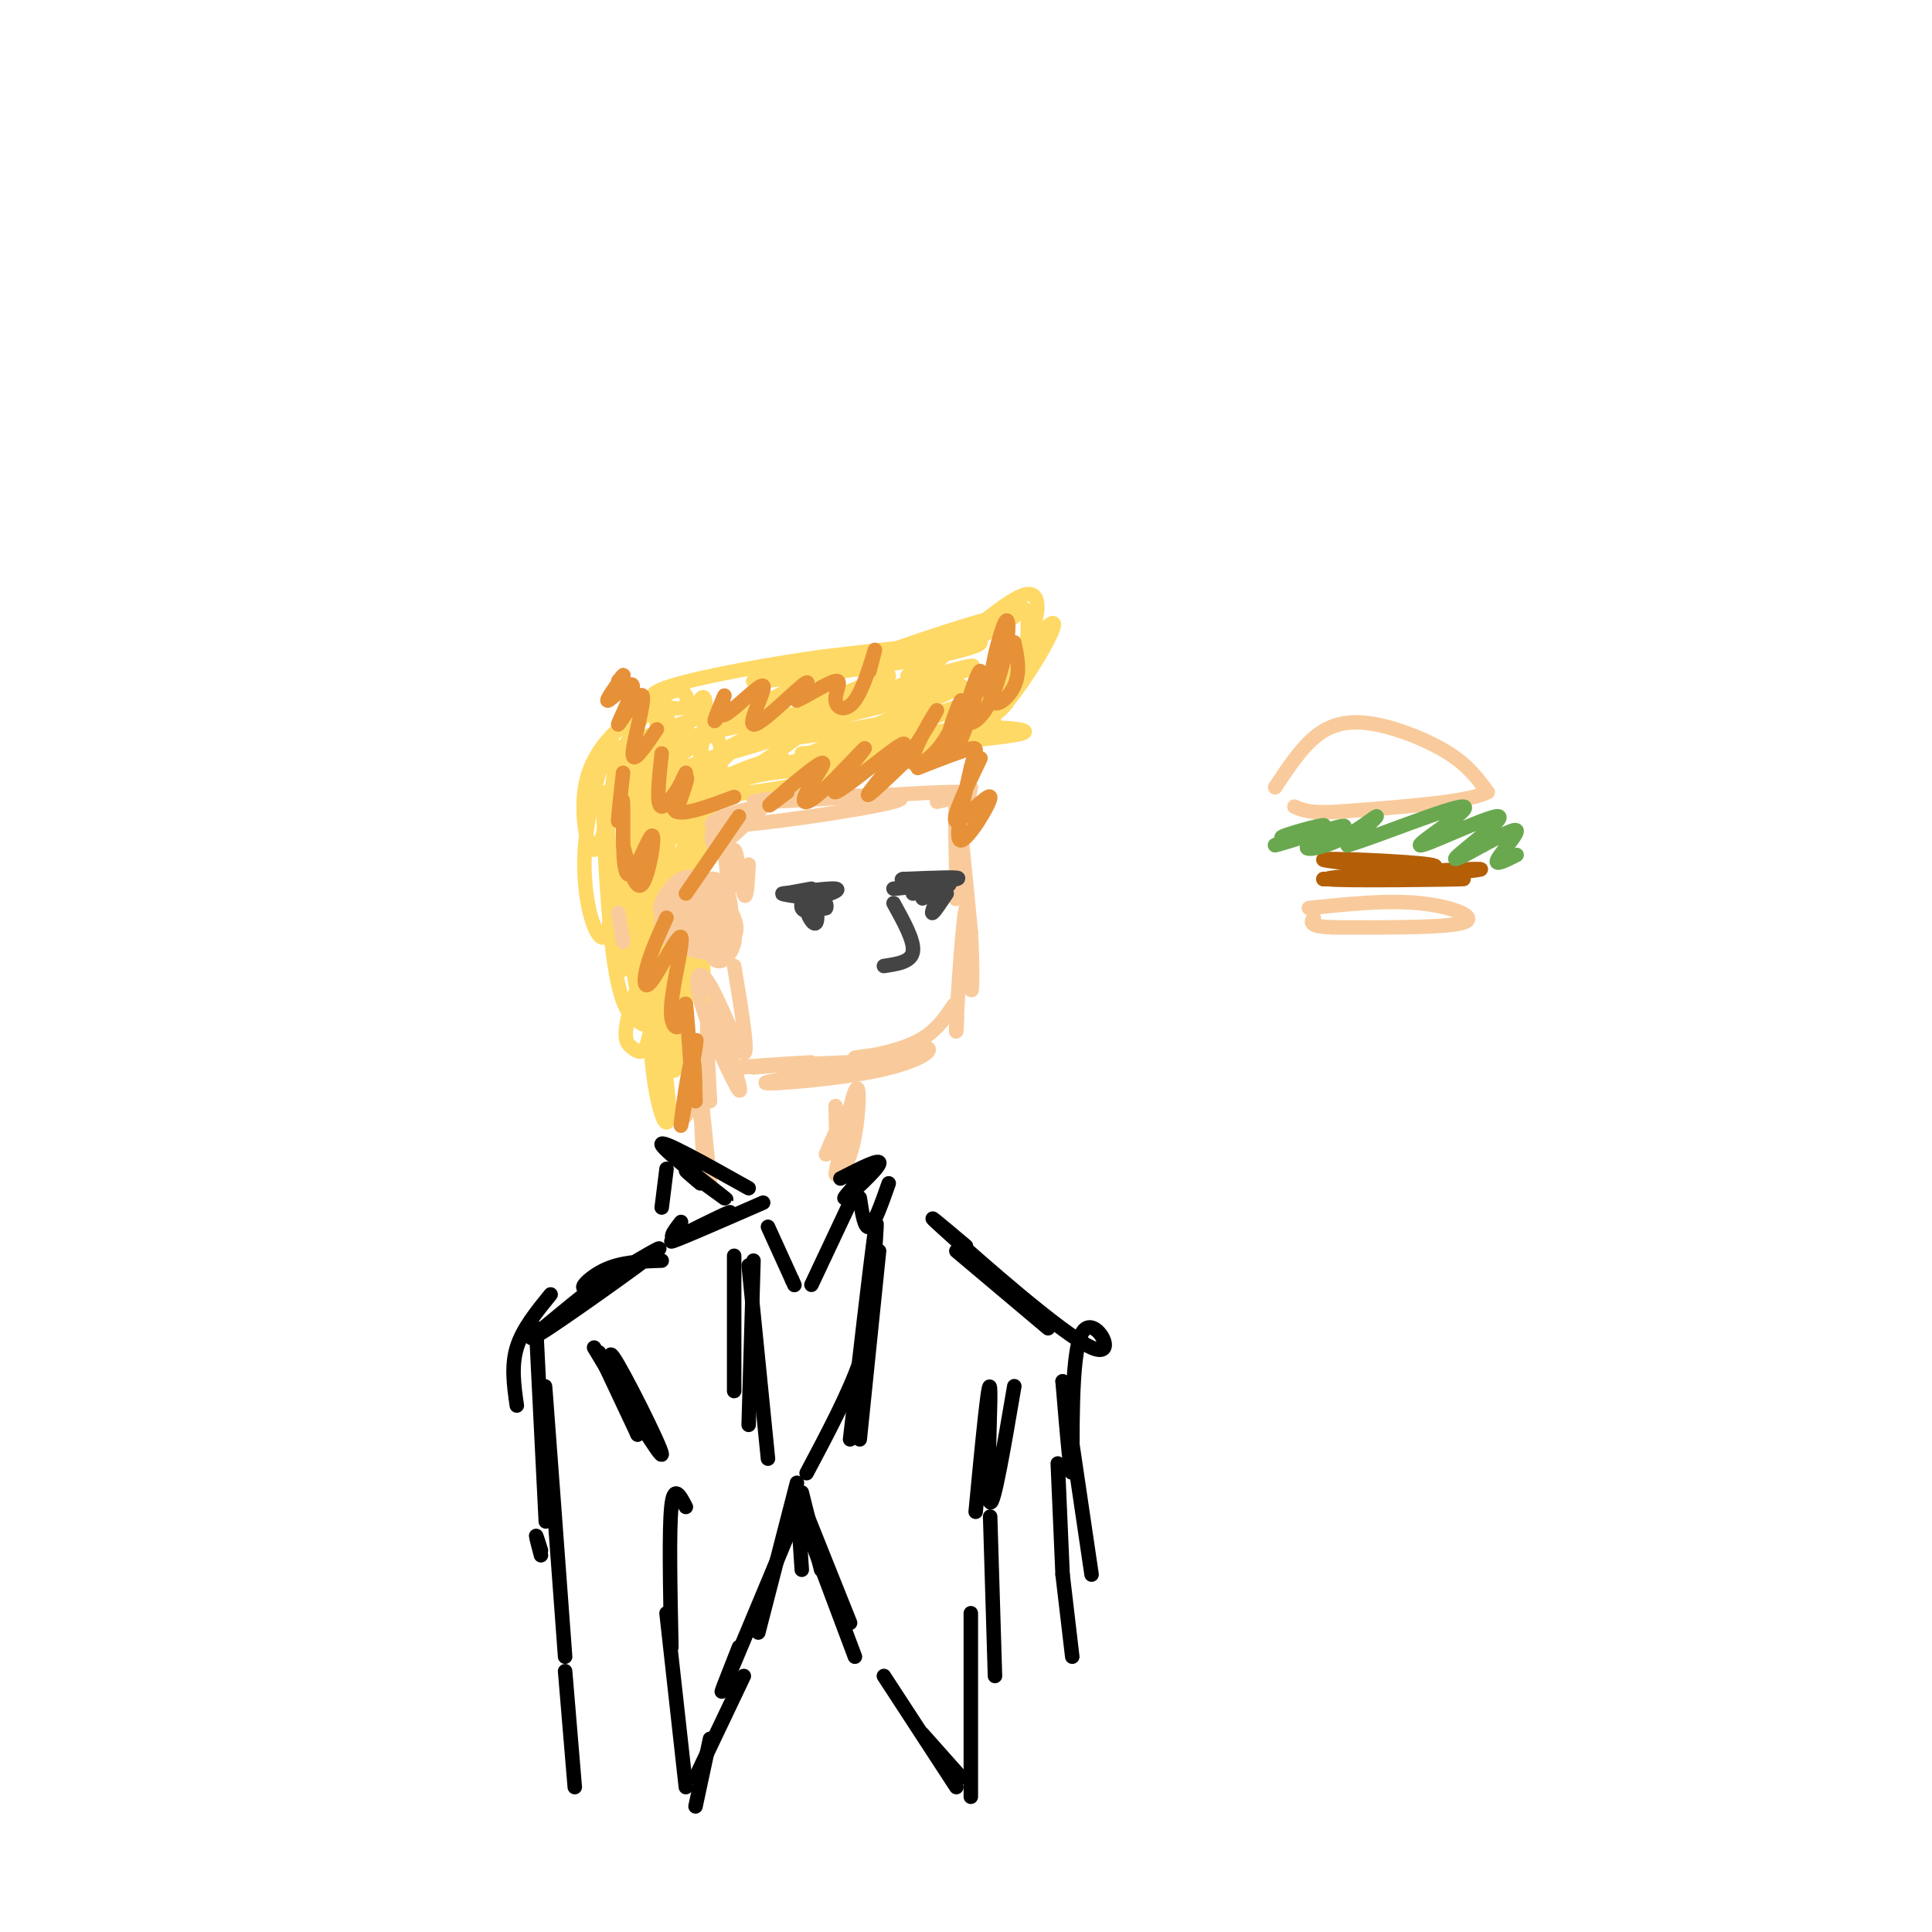 <svg viewBox='0 0 400 400' version='1.1' xmlns='http://www.w3.org/2000/svg' xmlns:xlink='http://www.w3.org/1999/xlink'><g fill='none' stroke='rgb(255,217,102)' stroke-width='3' stroke-linecap='round' stroke-linejoin='round'><path d='M145,193c0.852,11.158 1.704,22.316 1,16c-0.704,-6.316 -2.965,-30.107 -4,-29c-1.035,1.107 -0.844,27.111 0,26c0.844,-1.111 2.343,-29.338 2,-33c-0.343,-3.662 -2.526,17.239 -3,24c-0.474,6.761 0.763,-0.620 2,-8'/><path d='M147,165c3.069,-2.043 6.138,-4.085 13,-5c6.862,-0.915 17.516,-0.702 12,1c-5.516,1.702 -27.202,4.892 -30,4c-2.798,-0.892 13.291,-5.868 26,-8c12.709,-2.132 22.037,-1.420 14,0c-8.037,1.420 -33.439,3.549 -39,4c-5.561,0.451 8.720,-0.774 23,-2'/><path d='M166,159c8.667,-0.667 18.833,-1.333 29,-2'/><path d='M166,156c20.145,-1.456 40.290,-2.913 45,-4c4.710,-1.087 -6.015,-1.806 -13,-1c-6.985,0.806 -10.231,3.136 -11,5c-0.769,1.864 0.938,3.263 7,-2c6.062,-5.263 16.478,-17.186 16,-17c-0.478,0.186 -11.851,12.482 -14,16c-2.149,3.518 4.925,-1.741 12,-7'/><path d='M208,146c4.974,-5.852 11.411,-16.981 10,-17c-1.411,-0.019 -10.668,11.072 -13,16c-2.332,4.928 2.261,3.694 5,-2c2.739,-5.694 3.623,-15.846 2,-17c-1.623,-1.154 -5.755,6.691 -6,10c-0.245,3.309 3.396,2.083 6,-2c2.604,-4.083 4.173,-11.024 1,-11c-3.173,0.024 -11.086,7.012 -19,14'/><path d='M194,137c-5.308,3.221 -9.080,4.272 -3,1c6.080,-3.272 22.010,-10.868 19,-11c-3.010,-0.132 -24.959,7.202 -29,9c-4.041,1.798 9.826,-1.938 17,-3c7.174,-1.062 7.655,0.550 -5,3c-12.655,2.450 -38.446,5.736 -37,5c1.446,-0.736 30.127,-5.496 37,-7c6.873,-1.504 -8.064,0.248 -23,2'/><path d='M170,136c-10.376,1.443 -24.815,4.052 -31,6c-6.185,1.948 -4.117,3.236 -2,4c2.117,0.764 4.281,1.003 5,0c0.719,-1.003 -0.009,-3.250 -2,-3c-1.991,0.250 -5.245,2.995 -8,7c-2.755,4.005 -5.011,9.271 -4,10c1.011,0.729 5.289,-3.077 7,-6c1.711,-2.923 0.856,-4.961 0,-7'/><path d='M135,147c-1.134,-0.675 -3.968,1.138 -7,4c-3.032,2.862 -6.263,6.774 -7,13c-0.737,6.226 1.020,14.768 3,11c1.980,-3.768 4.183,-19.845 3,-21c-1.183,-1.155 -5.754,12.613 -6,24c-0.246,11.387 3.831,20.392 5,14c1.169,-6.392 -0.570,-28.183 -1,-28c-0.430,0.183 0.449,22.338 2,34c1.551,11.662 3.776,12.831 6,14'/><path d='M133,212c-1.129,-8.377 -6.952,-36.320 -6,-33c0.952,3.320 8.680,37.902 10,41c1.320,3.098 -3.768,-25.289 -6,-37c-2.232,-11.711 -1.609,-6.747 0,5c1.609,11.747 4.202,30.278 4,22c-0.202,-8.278 -3.201,-43.365 -4,-51c-0.799,-7.635 0.600,12.183 2,32'/><path d='M133,191c0.783,12.396 1.741,27.386 3,13c1.259,-14.386 2.820,-58.146 2,-57c-0.820,1.146 -4.021,47.199 -2,50c2.021,2.801 9.263,-37.651 10,-49c0.737,-11.349 -5.032,6.406 -10,17c-4.968,10.594 -9.134,14.027 -4,9c5.134,-5.027 19.567,-18.513 34,-32'/><path d='M166,142c-4.660,0.671 -33.309,18.348 -28,18c5.309,-0.348 44.577,-18.719 46,-20c1.423,-1.281 -34.997,14.530 -35,16c-0.003,1.470 36.412,-11.400 48,-16c11.588,-4.600 -1.649,-0.931 -14,3c-12.351,3.931 -23.814,8.123 -21,8c2.814,-0.123 19.907,-4.562 37,-9'/><path d='M199,142c-4.757,3.031 -35.149,15.108 -33,15c2.149,-0.108 36.841,-12.402 39,-13c2.159,-0.598 -28.214,10.500 -35,14c-6.786,3.500 10.016,-0.598 22,-4c11.984,-3.402 19.149,-6.108 9,-4c-10.149,2.108 -37.614,9.031 -47,11c-9.386,1.969 -0.693,-1.015 8,-4'/><path d='M162,157c-0.789,-0.213 -6.762,1.254 -12,4c-5.238,2.746 -9.742,6.772 -13,11c-3.258,4.228 -5.270,8.657 -4,10c1.270,1.343 5.824,-0.400 9,-4c3.176,-3.600 4.976,-9.056 4,-10c-0.976,-0.944 -4.728,2.623 -8,7c-3.272,4.377 -6.062,9.565 -8,16c-1.938,6.435 -3.022,14.117 1,7c4.022,-7.117 13.149,-29.033 14,-30c0.851,-0.967 -6.575,19.017 -14,39'/><path d='M131,207c-2.401,8.124 -1.405,8.936 0,10c1.405,1.064 3.219,2.382 4,-7c0.781,-9.382 0.529,-29.462 0,-28c-0.529,1.462 -1.335,24.466 0,38c1.335,13.534 4.811,17.597 3,4c-1.811,-13.597 -8.911,-44.853 -9,-44c-0.089,0.853 6.832,33.815 9,37c2.168,3.185 -0.416,-23.408 -3,-50'/><path d='M135,167c-1.482,-4.874 -3.688,7.941 -2,25c1.688,17.059 7.270,38.361 7,26c-0.270,-12.361 -6.392,-58.385 -6,-58c0.392,0.385 7.298,47.181 8,48c0.702,0.819 -4.799,-44.337 -7,-53c-2.201,-8.663 -1.100,19.169 0,47'/><path d='M135,202c4.623,-4.818 16.182,-40.364 14,-48c-2.182,-7.636 -18.104,12.636 -11,13c7.104,0.364 37.234,-19.181 34,-23c-3.234,-3.819 -39.832,8.087 -41,10c-1.168,1.913 33.095,-6.168 46,-9c12.905,-2.832 4.453,-0.416 -4,2'/><path d='M173,147c-4.711,1.822 -14.489,5.378 -13,6c1.489,0.622 14.244,-1.689 27,-4'/></g>
<g fill='none' stroke='rgb(249,203,156)' stroke-width='3' stroke-linecap='round' stroke-linejoin='round'><path d='M201,163c-1.286,6.036 -2.571,12.071 -3,17c-0.429,4.929 0.000,8.750 0,4c0.000,-4.750 -0.429,-18.071 0,-18c0.429,0.071 1.714,13.536 3,27'/><path d='M201,193c0.489,8.054 0.213,14.689 0,11c-0.213,-3.689 -0.361,-17.701 -1,-16c-0.639,1.701 -1.768,19.116 -2,24c-0.232,4.884 0.433,-2.763 0,-4c-0.433,-1.237 -1.963,3.936 -7,7c-5.037,3.064 -13.582,4.018 -14,4c-0.418,-0.018 7.291,-1.009 15,-2'/><path d='M192,217c1.416,0.631 -2.543,3.208 -12,5c-9.457,1.792 -24.413,2.798 -21,2c3.413,-0.798 25.193,-3.399 24,-4c-1.193,-0.601 -25.360,0.800 -30,1c-4.640,0.200 10.246,-0.800 14,-1c3.754,-0.200 -3.623,0.400 -11,1'/><path d='M129,195c0.000,0.000 -1.000,-6.000 -1,-6'/><path d='M152,193c-2.206,0.258 -4.413,0.516 -5,2c-0.587,1.484 0.444,4.193 2,4c1.556,-0.193 3.635,-3.287 3,-6c-0.635,-2.713 -3.986,-5.045 -6,-4c-2.014,1.045 -2.693,5.466 -1,7c1.693,1.534 5.758,0.182 7,-2c1.242,-2.182 -0.337,-5.193 -2,-7c-1.663,-1.807 -3.409,-2.410 -5,-2c-1.591,0.410 -3.026,1.831 -3,4c0.026,2.169 1.513,5.084 3,8'/><path d='M145,197c1.854,0.798 4.987,-1.208 6,-5c1.013,-3.792 -0.096,-9.370 -3,-10c-2.904,-0.630 -7.604,3.689 -9,7c-1.396,3.311 0.512,5.615 3,7c2.488,1.385 5.555,1.851 7,-1c1.445,-2.851 1.268,-9.021 -1,-11c-2.268,-1.979 -6.628,0.232 -8,3c-1.372,2.768 0.243,6.093 2,8c1.757,1.907 3.657,2.398 5,0c1.343,-2.398 2.131,-7.684 1,-10c-1.131,-2.316 -4.180,-1.662 -6,0c-1.820,1.662 -2.410,4.331 -3,7'/><path d='M139,192c0.174,2.061 2.110,3.714 4,4c1.890,0.286 3.736,-0.797 4,-4c0.264,-3.203 -1.053,-8.528 -3,-10c-1.947,-1.472 -4.525,0.910 -6,3c-1.475,2.090 -1.848,3.888 0,6c1.848,2.112 5.918,4.538 7,2c1.082,-2.538 -0.823,-10.041 -3,-11c-2.177,-0.959 -4.624,4.626 -5,8c-0.376,3.374 1.321,4.535 3,5c1.679,0.465 3.339,0.232 5,0'/><path d='M155,179c-0.217,3.915 -0.433,7.831 -1,6c-0.567,-1.831 -1.483,-9.408 -2,-9c-0.517,0.408 -0.633,8.800 -1,8c-0.367,-0.800 -0.983,-10.792 -2,-13c-1.017,-2.208 -2.433,3.369 -1,4c1.433,0.631 5.717,-3.685 10,-8'/><path d='M158,167c-2.857,-0.048 -15.000,3.833 -9,4c6.000,0.167 30.143,-3.381 36,-5c5.857,-1.619 -6.571,-1.310 -19,-1'/><path d='M166,165c-6.750,0.214 -14.125,1.250 -7,1c7.125,-0.250 28.750,-1.786 37,-2c8.250,-0.214 3.125,0.893 -2,2'/><path d='M152,200c1.523,9.149 3.047,18.297 2,18c-1.047,-0.297 -4.663,-10.040 -7,-14c-2.337,-3.960 -3.394,-2.139 -2,3c1.394,5.139 5.240,13.594 7,17c1.760,3.406 1.435,1.763 0,-3c-1.435,-4.763 -3.982,-12.647 -5,-12c-1.018,0.647 -0.509,9.823 0,19'/><path d='M173,229c0.121,5.314 0.243,10.627 1,12c0.757,1.373 2.150,-1.196 3,-6c0.850,-4.804 1.156,-11.844 0,-9c-1.156,2.844 -3.773,15.574 -4,17c-0.227,1.426 1.935,-8.450 2,-11c0.065,-2.550 -1.968,2.225 -4,7'/><path d='M142,231c1.113,-2.226 2.226,-4.452 3,0c0.774,4.452 1.208,15.583 1,14c-0.208,-1.583 -1.060,-15.881 -1,-18c0.060,-2.119 1.030,7.940 2,18'/></g>
<g fill='none' stroke='rgb(0,0,0)' stroke-width='3' stroke-linecap='round' stroke-linejoin='round'><path d='M145,245c-2.131,-1.792 -4.262,-3.583 -2,-2c2.262,1.583 8.917,6.542 7,5c-1.917,-1.542 -12.405,-9.583 -13,-11c-0.595,-1.417 8.702,3.792 18,9'/><path d='M174,244c4.289,-2.200 8.578,-4.400 8,-3c-0.578,1.400 -6.022,6.400 -7,7c-0.978,0.600 2.511,-3.200 6,-7'/><path d='M138,242c0.000,0.000 -1.000,8.000 -1,8'/><path d='M141,253c-1.601,2.060 -3.202,4.119 0,3c3.202,-1.119 11.208,-5.417 10,-5c-1.208,0.417 -11.631,5.548 -12,6c-0.369,0.452 9.315,-3.774 19,-8'/><path d='M178,248c0.500,3.250 1.000,6.500 2,6c1.000,-0.500 2.500,-4.750 4,-9'/><path d='M159,254c0.000,0.000 5.000,11.000 5,11'/><path d='M164,265c0.833,1.833 0.417,0.917 0,0'/><path d='M176,249c0.000,0.000 -8.000,17.000 -8,17'/><path d='M152,260c0.000,0.000 0.000,28.000 0,28'/><path d='M156,261c0.000,0.000 -1.000,34.000 -1,34'/><path d='M155,262c0.000,0.000 4.000,40.000 4,40'/><path d='M182,259c0.000,0.000 -4.000,39.000 -4,39'/><path d='M181,261c0.417,-5.583 0.833,-11.167 0,-5c-0.833,6.167 -2.917,24.083 -5,42'/><path d='M181,265c-0.333,5.167 -0.667,10.333 -3,17c-2.333,6.667 -6.667,14.833 -11,23'/><path d='M165,310c0.000,0.000 1.000,15.000 1,15'/><path d='M166,309c0.000,0.000 4.000,16.000 4,16'/><path d='M166,311c0.000,0.000 10.000,25.000 10,25'/><path d='M168,319c0.000,0.000 9.000,24.000 9,24'/><path d='M165,307c0.000,0.000 -8.000,31.000 -8,31'/><path d='M163,318c-5.667,13.583 -11.333,27.167 -13,31c-1.667,3.833 0.667,-2.083 3,-8'/><path d='M137,261c-4.229,0.133 -8.458,0.266 -12,2c-3.542,1.734 -6.397,5.070 -2,3c4.397,-2.070 16.044,-9.544 13,-7c-3.044,2.544 -20.781,15.108 -24,17c-3.219,1.892 8.080,-6.888 12,-10c3.920,-3.112 0.460,-0.556 -3,2'/><path d='M121,268c-2.333,1.833 -6.667,5.417 -11,9'/><path d='M114,268c-2.917,3.583 -5.833,7.167 -7,11c-1.167,3.833 -0.583,7.917 0,12'/><path d='M111,275c0.000,0.000 2.000,40.000 2,40'/><path d='M114,304c-0.750,-10.750 -1.500,-21.500 -1,-15c0.500,6.500 2.250,30.250 4,54'/><path d='M112,322c-0.500,-1.917 -1.000,-3.833 -1,-4c0.000,-0.167 0.500,1.417 1,3'/><path d='M124,280c0.000,0.000 8.000,17.000 8,17'/><path d='M123,279c7.133,11.867 14.267,23.733 14,22c-0.267,-1.733 -7.933,-17.067 -10,-20c-2.067,-2.933 1.467,6.533 5,16'/><path d='M198,259c0.000,0.000 19.000,16.000 19,16'/><path d='M200,258c-5.136,-4.329 -10.271,-8.657 -4,-3c6.271,5.657 23.949,21.300 30,24c6.051,2.700 0.475,-7.542 -2,-3c-2.475,4.542 -1.850,23.869 -2,28c-0.150,4.131 -1.075,-6.935 -2,-18'/><path d='M220,286c0.667,3.667 3.333,21.833 6,40'/><path d='M219,303c0.000,0.000 1.000,23.000 1,23'/><path d='M210,287c-2.131,12.488 -4.262,24.976 -5,24c-0.738,-0.976 -0.083,-15.417 0,-21c0.083,-5.583 -0.405,-2.310 -1,3c-0.595,5.310 -1.298,12.655 -2,20'/><path d='M205,314c0.000,0.000 1.000,33.000 1,33'/><path d='M220,326c0.000,0.000 2.000,17.000 2,17'/><path d='M117,346c0.000,0.000 2.000,24.000 2,24'/><path d='M154,347c0.000,0.000 -10.000,21.000 -10,21'/><path d='M147,360c0.000,0.000 -3.000,14.000 -3,14'/><path d='M142,312c-1.250,-2.417 -2.500,-4.833 -3,0c-0.500,4.833 -0.250,16.917 0,29'/><path d='M138,334c0.000,0.000 4.000,36.000 4,36'/><path d='M183,347c0.000,0.000 15.000,23.000 15,23'/><path d='M191,359c0.000,0.000 8.000,9.000 8,9'/><path d='M201,334c0.000,0.000 0.000,38.000 0,38'/></g>
<g fill='none' stroke='rgb(230,145,56)' stroke-width='3' stroke-linecap='round' stroke-linejoin='round'><path d='M140,168c1.400,-3.867 2.800,-7.733 2,-7c-0.800,0.733 -3.800,6.067 -5,6c-1.200,-0.067 -0.600,-5.533 0,-11'/><path d='M142,160c-1.833,3.583 -3.667,7.167 -2,8c1.667,0.833 6.833,-1.083 12,-3'/><path d='M163,164c-2.490,1.906 -4.980,3.813 -3,2c1.980,-1.813 8.432,-7.345 10,-8c1.568,-0.655 -1.746,3.568 -3,6c-1.254,2.432 -0.449,3.072 3,0c3.449,-3.072 9.540,-9.856 9,-9c-0.540,0.856 -7.712,9.353 -6,9c1.712,-0.353 12.307,-9.557 14,-10c1.693,-0.443 -5.516,7.873 -7,10c-1.484,2.127 2.758,-1.937 7,-6'/><path d='M187,158c3.048,-4.027 7.168,-11.093 7,-11c-0.168,0.093 -4.623,7.347 -5,10c-0.377,2.653 3.326,0.706 6,-3c2.674,-3.706 4.320,-9.169 4,-9c-0.320,0.169 -2.606,5.972 -3,9c-0.394,3.028 1.104,3.281 3,-1c1.896,-4.281 4.189,-13.096 4,-14c-0.189,-0.904 -2.858,6.103 -3,9c-0.142,2.897 2.245,1.685 4,-1c1.755,-2.685 2.877,-6.842 4,-11'/><path d='M208,136c0.880,-4.199 1.081,-9.198 0,-7c-1.081,2.198 -3.445,11.592 -3,15c0.445,3.408 3.699,0.831 5,-2c1.301,-2.831 0.651,-5.915 0,-9'/><path d='M153,169c0.000,0.000 -11.000,16.000 -11,16'/><path d='M138,190c-1.602,3.512 -3.203,7.025 -4,10c-0.797,2.975 -0.789,5.414 1,3c1.789,-2.414 5.358,-9.680 6,-9c0.642,0.680 -1.642,9.306 -2,14c-0.358,4.694 1.211,5.456 2,4c0.789,-1.456 0.797,-5.130 1,-4c0.203,1.130 0.602,7.065 1,13'/><path d='M143,221c0.592,-0.384 1.571,-7.845 1,-5c-0.571,2.845 -2.692,15.997 -3,17c-0.308,1.003 1.198,-10.142 2,-13c0.802,-2.858 0.901,2.571 1,8'/><path d='M203,157c-3.095,6.417 -6.190,12.833 -5,13c1.190,0.167 6.667,-5.917 7,-5c0.333,0.917 -4.476,8.833 -6,9c-1.524,0.167 0.238,-7.417 2,-15'/><path d='M201,159c0.800,-3.400 1.800,-4.400 0,-4c-1.800,0.400 -6.400,2.200 -11,4'/><path d='M150,146c-1.147,2.027 -2.294,4.053 -2,3c0.294,-1.053 2.029,-5.187 2,-5c-0.029,0.187 -1.823,4.694 0,4c1.823,-0.694 7.262,-6.588 8,-6c0.738,0.588 -3.224,7.658 -2,8c1.224,0.342 7.636,-6.045 10,-8c2.364,-1.955 0.682,0.523 -1,3'/><path d='M165,145c1.704,-0.638 6.465,-3.735 8,-4c1.535,-0.265 -0.156,2.300 0,4c0.156,1.700 2.157,2.535 4,0c1.843,-2.535 3.526,-8.438 4,-10c0.474,-1.562 -0.263,1.219 -1,4'/><path d='M129,175c1.319,4.872 2.638,9.745 4,8c1.362,-1.745 2.767,-10.107 2,-10c-0.767,0.107 -3.707,8.683 -5,8c-1.293,-0.683 -0.941,-10.624 -1,-14c-0.059,-3.376 -0.530,-0.188 -1,3'/><path d='M128,170c0.000,-1.167 0.500,-5.583 1,-10'/><path d='M136,151c-2.528,3.728 -5.056,7.456 -5,5c0.056,-2.456 2.694,-11.094 2,-12c-0.694,-0.906 -4.722,5.922 -5,6c-0.278,0.078 3.194,-6.594 3,-8c-0.194,-1.406 -4.056,2.456 -5,3c-0.944,0.544 1.028,-2.228 3,-5'/><path d='M129,140c0.333,-0.667 -0.333,0.167 -1,1'/></g>
<g fill='none' stroke='rgb(68,68,68)' stroke-width='3' stroke-linecap='round' stroke-linejoin='round'><path d='M185,187c2.167,3.917 4.333,7.833 4,10c-0.333,2.167 -3.167,2.583 -6,3'/><path d='M170,185c-3.833,-0.083 -7.667,-0.167 -8,0c-0.333,0.167 2.833,0.583 6,1'/><path d='M168,186c2.714,-0.369 6.500,-1.792 5,-2c-1.500,-0.208 -8.286,0.798 -10,1c-1.714,0.202 1.643,-0.399 5,-1'/><path d='M170,186c-1.501,0.300 -3.002,0.600 -3,2c0.002,1.400 1.506,3.901 2,3c0.494,-0.901 -0.021,-5.204 -1,-6c-0.979,-0.796 -2.423,1.915 -2,3c0.423,1.085 2.711,0.542 5,0'/><path d='M171,188c0.467,-0.756 -0.867,-2.644 -2,-3c-1.133,-0.356 -2.067,0.822 -3,2'/><path d='M189,185c4.655,-1.018 9.310,-2.036 7,-2c-2.310,0.036 -11.583,1.125 -11,1c0.583,-0.125 11.024,-1.464 13,-2c1.976,-0.536 -4.512,-0.268 -11,0'/><path d='M187,182c-1.167,0.167 1.417,0.583 4,1'/><path d='M196,185c-1.444,2.156 -2.889,4.311 -3,4c-0.111,-0.311 1.111,-3.089 1,-4c-0.111,-0.911 -1.556,0.044 -3,1'/></g>
<g fill='none' stroke='rgb(249,203,156)' stroke-width='3' stroke-linecap='round' stroke-linejoin='round'><path d='M264,163c2.845,-4.292 5.690,-8.583 9,-11c3.310,-2.417 7.083,-2.958 12,-2c4.917,0.958 10.976,3.417 15,6c4.024,2.583 6.012,5.292 8,8'/><path d='M308,164c-3.667,2.000 -16.833,3.000 -30,4'/><path d='M278,168c-6.667,0.500 -8.333,-0.250 -10,-1'/><path d='M271,188c8.111,-0.844 16.222,-1.689 23,-1c6.778,0.689 12.222,2.911 9,4c-3.222,1.089 -15.111,1.044 -27,1'/><path d='M276,192c-5.167,-0.167 -4.583,-1.083 -4,-2'/></g>
<g fill='none' stroke='rgb(180,95,6)' stroke-width='3' stroke-linecap='round' stroke-linejoin='round'><path d='M282,181c9.226,-0.649 18.452,-1.298 14,-2c-4.452,-0.702 -22.583,-1.458 -22,-1c0.583,0.458 19.881,2.131 23,3c3.119,0.869 -9.940,0.935 -23,1'/><path d='M274,182c5.169,0.120 29.592,-0.081 29,0c-0.592,0.081 -26.198,0.445 -28,0c-1.802,-0.445 20.199,-1.699 28,-2c7.801,-0.301 1.400,0.349 -5,1'/></g>
<g fill='none' stroke='rgb(106,168,79)' stroke-width='3' stroke-linecap='round' stroke-linejoin='round'><path d='M270,173c-3.031,0.389 -6.062,0.777 -4,0c2.062,-0.777 9.218,-2.721 8,-2c-1.218,0.721 -10.811,4.107 -10,4c0.811,-0.107 12.027,-3.708 14,-4c1.973,-0.292 -5.296,2.726 -7,4c-1.704,1.274 2.157,0.805 6,-1c3.843,-1.805 7.670,-4.944 8,-5c0.330,-0.056 -2.835,2.972 -6,6'/><path d='M279,175c5.352,-1.503 21.732,-8.259 24,-8c2.268,0.259 -9.578,7.533 -9,8c0.578,0.467 13.579,-5.874 16,-6c2.421,-0.126 -5.737,5.964 -8,8c-2.263,2.036 1.368,0.018 5,-2'/><path d='M307,175c2.643,-1.357 6.750,-3.750 7,-3c0.250,0.750 -3.357,4.643 -4,6c-0.643,1.357 1.679,0.179 4,-1'/></g>
</svg>